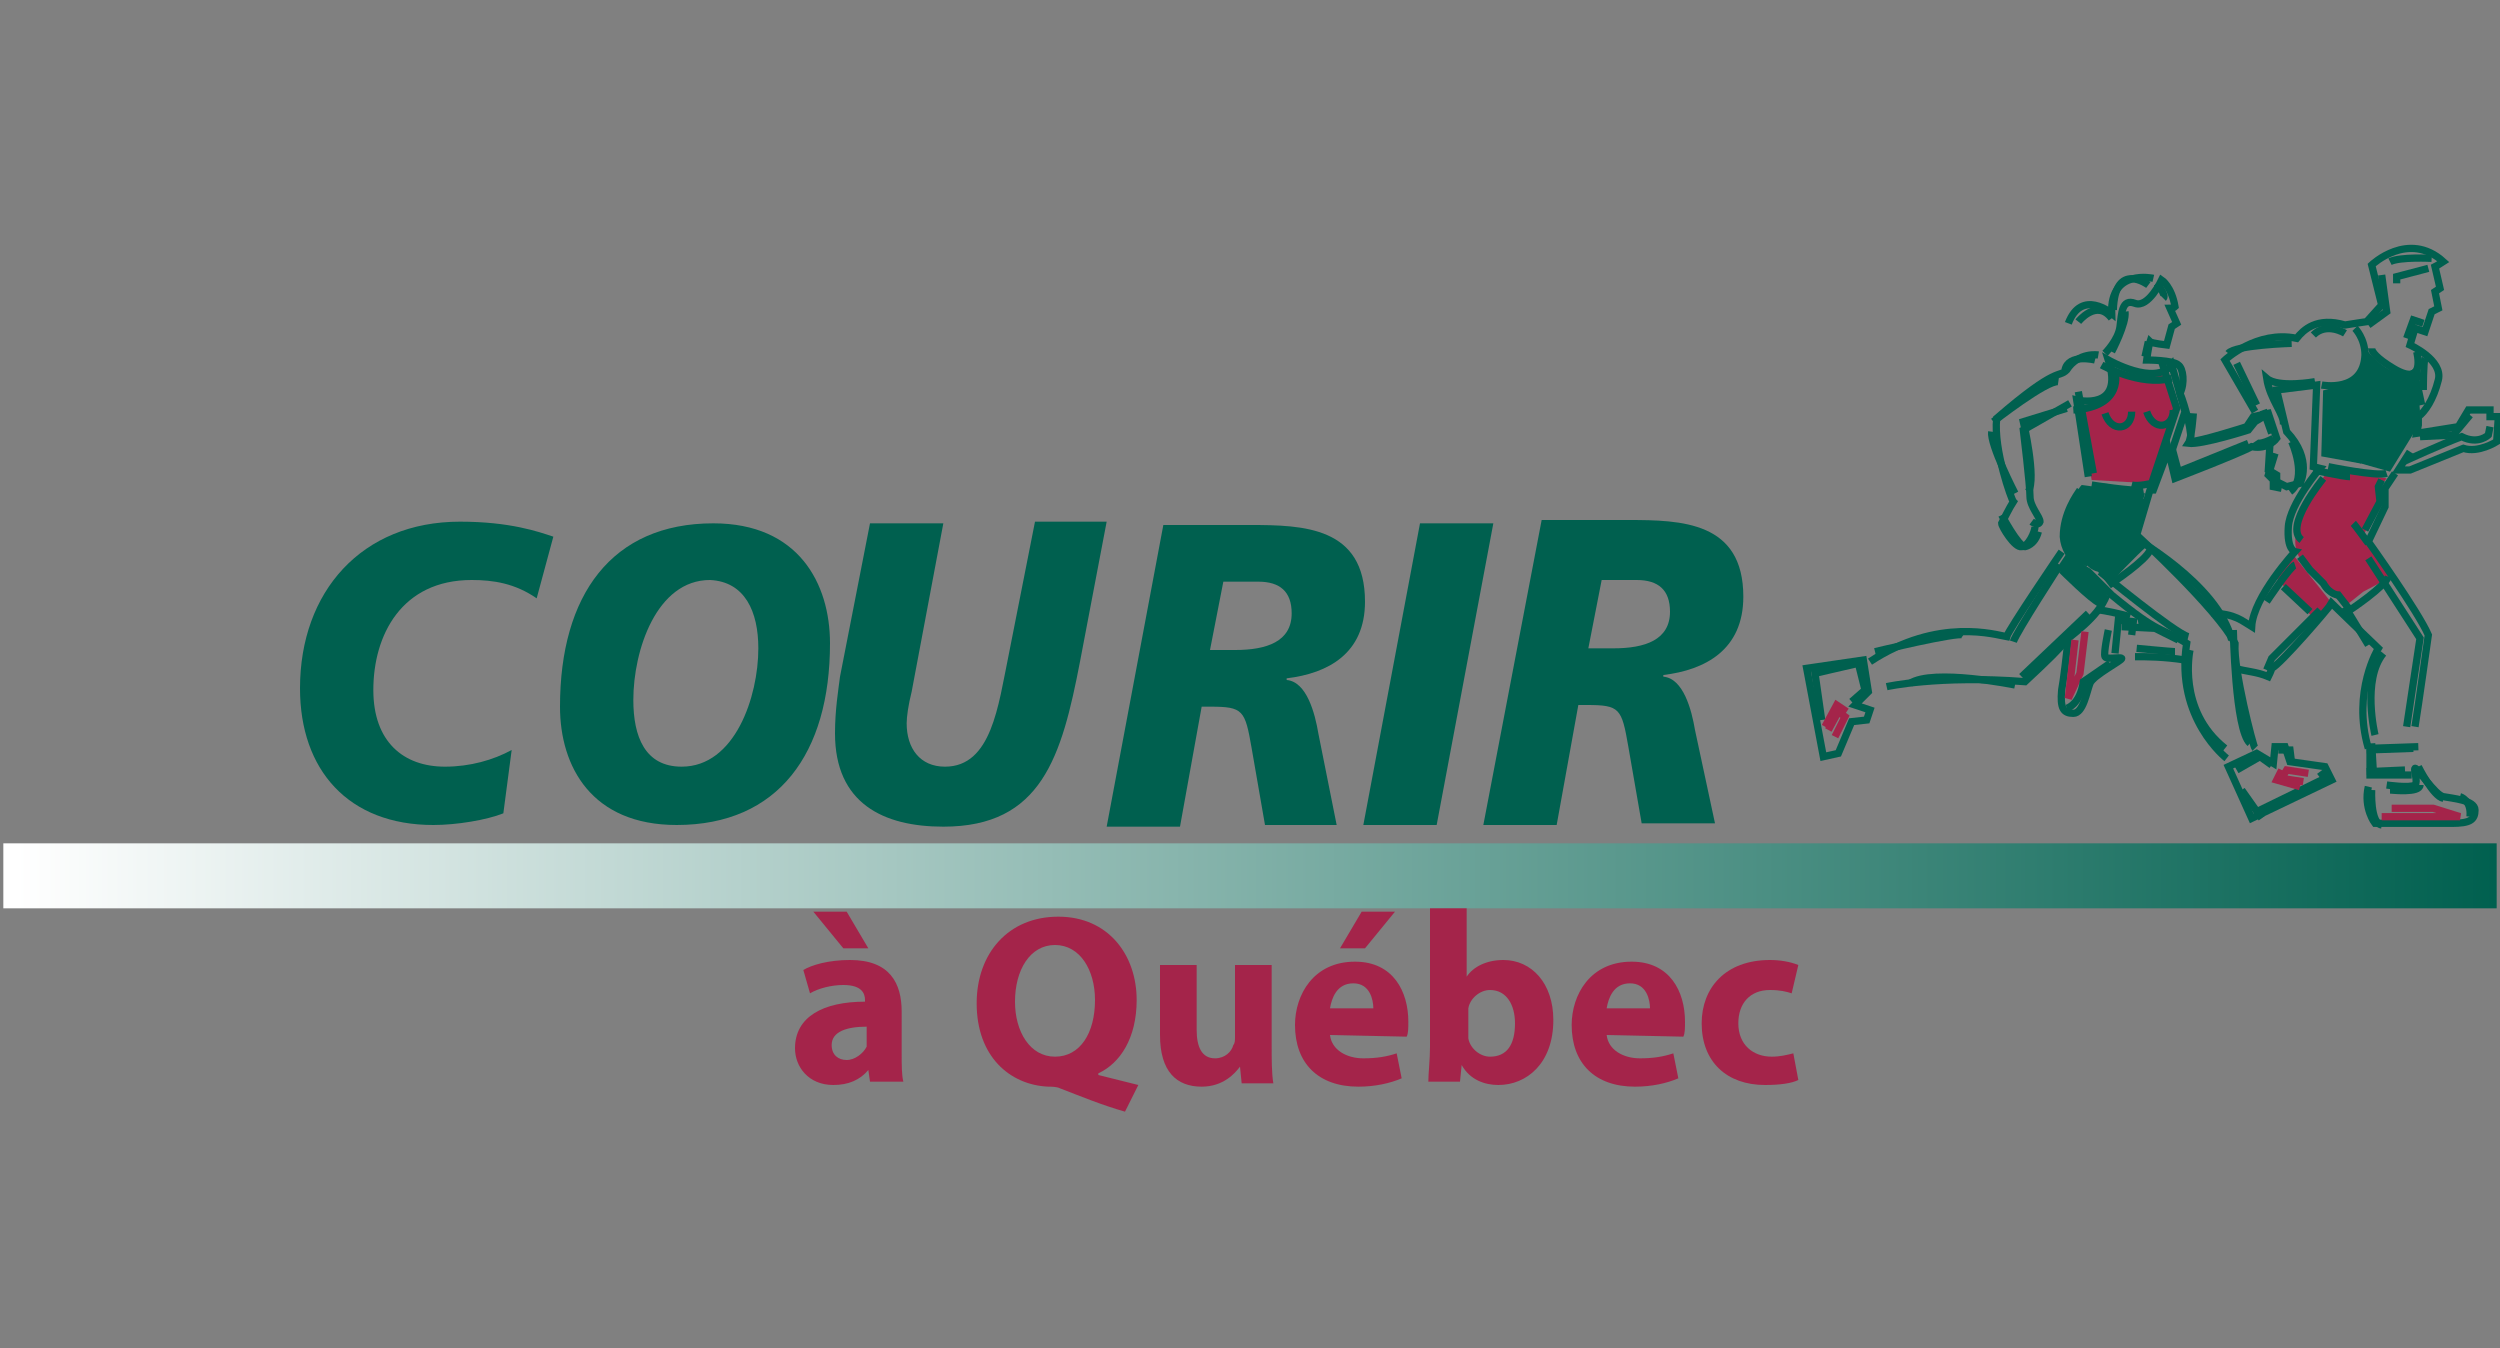 <?xml version="1.0" encoding="utf-8"?>
<!-- Generator: Adobe Illustrator 18.1.1, SVG Export Plug-In . SVG Version: 6.00 Build 0)  -->
<svg version="1.1" id="Layer_1" xmlns="http://www.w3.org/2000/svg" xmlns:xlink="http://www.w3.org/1999/xlink" x="0px" y="0px"
	 viewBox="0 0 150 80.9" enable-background="new 0 0 150 80.9" xml:space="preserve">
<rect x="0" y="0" width="150" height="80.9" fill="#808080" stroke="none"/>
<g>
	
		<linearGradient id="SVGID_1_" gradientUnits="userSpaceOnUse" x1="-181.477" y1="-572.654" x2="-24.388" y2="-572.654" gradientTransform="matrix(0.953 0 0 0.953 173.052 598)">
		<stop  offset="5.618000e-03" style="stop-color:#FFFFFF"/>
		<stop  offset="1" style="stop-color:#00604F"/>
	</linearGradient>
	<polygon fill="url(#SVGID_1_)" points="149.8,54.5 0.2,54.5 0.2,50.6 149.8,50.6 	"/>
	<g>
		<path fill="#A4244A" d="M54.1,63.2c0,0.7,0,1.3,0.1,1.7h-2l-0.1-0.7h0c-0.5,0.6-1.2,0.9-2.1,0.9c-1.5,0-2.3-1.1-2.3-2.2
			c0-1.9,1.7-2.8,4.2-2.8v-0.1c0-0.4-0.2-0.9-1.3-0.9c-0.7,0-1.5,0.2-2,0.5l-0.4-1.4c0.5-0.3,1.5-0.6,2.8-0.6c2.4,0,3.1,1.4,3.1,3.1
			V63.2z M50.8,54.7l1.3,2.2h-1.5l-1.8-2.2H50.8z M52,61.6c-1.2,0-2.1,0.3-2.1,1.1c0,0.6,0.4,0.9,0.9,0.9c0.5,0,1-0.4,1.2-0.8
			c0-0.1,0-0.2,0-0.4V61.6z"/>
		<path fill="#A4244A" d="M67.5,66.7c-1.4-0.4-2.6-0.9-3.9-1.4c-0.2-0.1-0.5-0.1-0.7-0.1c-2.3-0.1-4.3-1.8-4.3-5
			c0-3,1.9-5.2,4.9-5.2c3,0,4.7,2.3,4.7,5c0,2.3-1,3.8-2.3,4.4v0.1c0.8,0.2,1.6,0.4,2.4,0.6L67.5,66.7z M63.3,63.4
			c1.5,0,2.4-1.4,2.4-3.4c0-1.8-0.9-3.3-2.4-3.3c-1.5,0-2.4,1.5-2.4,3.4C60.9,61.9,61.8,63.4,63.3,63.4L63.3,63.4z"/>
		<path fill="#A4244A" d="M76.3,62.7c0,0.9,0,1.7,0.1,2.3h-1.9l-0.1-1h0c-0.3,0.4-1,1.2-2.3,1.2c-1.5,0-2.5-0.9-2.5-3.1v-4.2h2.2
			v3.9c0,1,0.3,1.7,1.1,1.7c0.6,0,1-0.4,1.1-0.8c0.1-0.1,0.1-0.3,0.1-0.5v-4.3h2.2V62.7z"/>
		<path fill="#A4244A" d="M79.8,62.1c0.1,0.9,1,1.4,2,1.4c0.8,0,1.4-0.1,2-0.3l0.3,1.5c-0.7,0.3-1.6,0.5-2.6,0.5
			c-2.4,0-3.8-1.4-3.8-3.7c0-1.8,1.1-3.8,3.6-3.8c2.3,0,3.2,1.8,3.2,3.6c0,0.4,0,0.7-0.1,0.9L79.8,62.1z M82.4,60.5
			c0-0.5-0.2-1.5-1.2-1.5c-1,0-1.3,0.9-1.4,1.5H82.4z M83.7,54.7l-1.8,2.2h-1.5l1.3-2.2H83.7z"/>
		<path fill="#A4244A" d="M85.8,54.5h2.2v4.1h0c0.4-0.6,1.2-1,2.2-1c1.7,0,3,1.4,3,3.6c0,2.6-1.6,3.9-3.3,3.9
			c-0.8,0-1.7-0.3-2.2-1.2h0l-0.1,1h-1.9c0-0.5,0.1-1.3,0.1-2.1V54.5z M88.1,61.9c0,0.1,0,0.3,0,0.4c0.1,0.6,0.7,1.1,1.3,1.1
			c1,0,1.5-0.7,1.5-2c0-1.1-0.5-2-1.5-2c-0.6,0-1.2,0.5-1.3,1.1c0,0.1,0,0.3,0,0.4V61.9z"/>
		<path fill="#A4244A" d="M96.4,62.1c0.1,0.9,1,1.4,2,1.4c0.8,0,1.4-0.1,2-0.3l0.3,1.5c-0.7,0.3-1.6,0.5-2.6,0.5
			c-2.4,0-3.8-1.4-3.8-3.7c0-1.8,1.1-3.8,3.6-3.8c2.3,0,3.2,1.8,3.2,3.6c0,0.4,0,0.7-0.1,0.9L96.4,62.1z M99,60.5
			c0-0.5-0.2-1.5-1.2-1.5c-1,0-1.3,0.9-1.4,1.5H99z"/>
		<path fill="#A4244A" d="M107.9,64.8c-0.4,0.2-1.1,0.3-2,0.3c-2.3,0-3.8-1.4-3.8-3.7c0-2.1,1.4-3.8,4.1-3.8c0.6,0,1.2,0.1,1.7,0.3
			l-0.4,1.7c-0.3-0.1-0.7-0.2-1.3-0.2c-1.2,0-1.9,0.8-1.9,2c0,1.3,0.9,2,2,2c0.5,0,0.9-0.1,1.3-0.2L107.9,64.8z"/>
	</g>
	<g>
		<path fill="none" stroke="#00604F" stroke-width="0.436" d="M123.7,33.1c0,0-3.2,4.7-3.3,5.1c-0.6-0.1-4.1-1.2-8.2,1.5"/>
		<polygon fill="none" stroke="#00604F" stroke-width="0.436" points="111.3,42.3 112.1,41.5 111.8,39.6 108.4,40.1 109.4,45.4 
			110.3,45.2 111.1,43.3 112,43.2 112.2,42.6 		"/>
		<polyline fill="none" stroke="#00604F" stroke-width="0.436" points="109.3,43.2 108.9,40.4 111.5,39.8 111.9,41.4 111.1,42.1 		
			"/>
		<g>
			<path fill="#00604F" d="M124.9,29.1l3.8,0.5l-0.7,2.5l0.9,0.6c-0.7,0.6-2.3,2.3-2.3,2.3c-0.5-0.9-2.6-1.8-2.6-2.9
				C123.9,31,124.5,29.5,124.9,29.1z"/>
			<path fill="#A4244A" d="M126.6,21.9c0.2,0.7,0.4,2.5-1.9,2.4l0.8,4.5l3.5,0.2l1.7-4.5l-0.6-2.2C129.4,22.7,127.9,22.7,126.6,21.9
				z"/>
			<path fill="#00604F" d="M141.9,20.9c0.1,1-0.4,2.5-2.3,2.7l-0.1,3.6l3.9,1.1l1.6-2.6l0.2-1l-0.1-1.3l0.1-0.6v-1.1
				C144.7,22.4,143.8,23.1,141.9,20.9z"/>
			<path fill="#A4244A" d="M139.7,28.2c-0.8,1.2-2.7,3.8-1.7,5.3c1.1,1.4,1.5,2,1.5,2l1.3,0.8l1-0.8l1.7-0.9l-1.7-2.5l1.1-1.9
				l-0.1-1l0.4-0.5L139.7,28.2z"/>
			<polygon fill="#00604F" points="124,33.2 123.4,34.1 124.4,35 125.3,35.9 126.1,36.3 126.5,35.5 125.6,34.6 125.1,34.1 
				124.5,33.6 124.2,33 			"/>
			<polygon fill="#A4244A" points="137.6,33.3 140,36.3 139,37.3 136.5,34.6 			"/>
			<path fill="none" stroke="#00604F" stroke-width="0.436" d="M135.3,24.7l-1.8-3.1c0,0,1.9-1.8,4.3-1.3c0.4-0.5,1.2-1.3,2.9-0.8
				c0.6-0.1,1.3-0.2,1.3-0.2l0.9-1l-0.6-2.4c0,0,2.2-2.1,4.3-0.2c-0.3,0.2-0.5,0.3-0.5,0.3l0.3,1.3l-0.3,0.2l0.2,1l-0.4,0.2
				l-0.4,1.2l-0.6-0.2l-0.3,1c0,0,2,0.9,1.7,2.1c-0.3,1.2-0.8,1.9-1.2,2.2v0.5L145,26l2.5-0.4l0.6-1l1.3,0l0,0.4h0.5l-0.1,1.5
				c0,0-1.1,0.7-2,0.4l-3.2,1.3h-0.7l0.7-1.1"/>
			<path fill="none" stroke="#00604F" stroke-width="0.436" d="M143.7,28.4l-0.6,0.9v1.1l-1,2.1c0,0,3,4.2,3.6,5.6
				c0,0-0.6,4.3-0.8,5.5"/>
			<path fill="none" stroke="#00604F" stroke-width="0.436" d="M134.1,40.1c0.7,0.2,1.3,0.2,2,0.5c0,0,0.2-0.4,0.2-0.5
				c0.5-0.2,3.5-3.7,3.6-3.9c0.3,0.3,2.8,2.7,2.8,2.7s-1.6,2.6-0.6,6"/>
			<path fill="none" stroke="#00604F" stroke-width="0.436" d="M128.1,39.4c0.7,0,1.7,0,3,0.2"/>
			<path fill="none" stroke="#00604F" stroke-width="0.436" d="M136.2,26.6l-0.1,1.6l0.5,0.3l0,0.4l0.6,0.3L138,29
				c0,0,0.8-1.4-0.8-3.1l-0.6-2.5l2.4-0.3l-0.2,4.9l0.4,0.1c0,0-1.8,2.1-1.9,3.5c-0.1,1.4,0.4,1.5,0.4,1.5s-2.5,2.7-2.6,4.5
				c-0.5-0.3-1-0.8-2.4-0.8"/>
			<path fill="none" stroke="#00604F" stroke-width="0.436" d="M139.7,28c0,0,2.9,0.6,3.5,0.4"/>
			<path fill="none" stroke="#00604F" stroke-width="0.436" d="M139.3,23.1c0,0,2.5,0.5,2.6-1.8c0-1-0.6-1.6-0.6-1.6"/>
			<path fill="none" stroke="#00604F" stroke-width="0.436" d="M145.4,23.4c0,0,0-1.7,0.1-1.9"/>
			<path fill="none" stroke="#00604F" stroke-width="0.436" d="M145,21.1c0,0,0.6,2.2-1.4,1c-1-0.6-1.3-1-1.3-1.2"/>
			<path fill="none" stroke="#00604F" stroke-width="0.436" d="M126.3,21.2c0,0,0.8-0.8,0.9-1.6c0.1-0.8,0.1-1.7,0.9-1.4
				c0.8,0.3,1.6-1.4,1.6-1.4s0.6,0.4,0.8,1.6c-0.1,0.1-0.3,0.1-0.3,0.1l0.4,0.9l-0.3,0.2l-0.3,1.1c0,0-0.9-0.1-1-0.2
				c-0.1,0.3-0.2,1.1-0.2,1.1s1.6,0,1.9,0.3c0.3,0.2,0.4,1.1,0.1,1.7c0.3,0.7,0.8,2.6,0.6,2.9c0.6,0,3.4-0.9,3.4-0.9l0.4-0.6
				l0.9-0.2l0.5,1.5c0,0-0.5,0.7-1.5,0.5c-0.7,0.4-4.6,1.9-4.6,1.9l-0.4-1.7l-0.9,2.4H129l-0.8,2.7c0,0,4.8,4.4,5.9,6.5
				c-0.1,1.6,1.1,6.2,1.2,6.3"/>
			<path fill="none" stroke="#00604F" stroke-width="0.436" d="M124.8,29.4c-0.2,0.3-1,1.4-1,2.8c0.1,1.4,1.5,2.1,1.5,2.1
				s0.7,0.7,1.4,1.4c2.9,2.4,2.9,1.9,4.5,2.9c-0.7,4.5,2.4,6.9,2.4,6.9"/>
			<path fill="none" stroke="#00604F" stroke-width="0.436" d="M113.2,41.2c0,0,3.1-0.7,8.3-0.3c1.4-1.3,2.2-2.1,2.4-2.4
				c0.2-0.3,2-1.4,2.5-2.8"/>
			<path fill="none" stroke="#00604F" stroke-width="0.436" d="M125.9,21.3c0,0-1.2-0.2-1.9,0.9c-0.5,0.5-0.5-0.3-4.2,2.9
				c-0.2,1.9,0.9,4.9,1,5c-0.2,0.3-0.7,1.3-0.7,1.3c0,0.2,0.8,1.5,1.2,1.4c0.4,0,0.8-0.9,0.8-1.2"/>
			<path fill="none" stroke="#00604F" stroke-width="0.436" d="M121.9,31.3c0,0,0.4,0.3,0.5,0c0-0.3-0.6-0.9-0.6-1.5
				c0-0.7-0.4-4-0.4-4l2.8-1.6"/>
			<path fill="none" stroke="#00604F" stroke-width="0.436" d="M125.5,29.1c0,0,2.5,0.4,3.1,0.3"/>
			<path fill="none" stroke="#00604F" stroke-width="0.436" d="M126,36.2c-0.5-0.2-2.3-2-2.3-2"/>
			<polygon fill="none" stroke="#00604F" stroke-width="0.436" points="136.4,45.8 135.4,45.2 133.7,46 135.1,49.1 139.9,46.8 
				139.5,46 137.4,45.7 137.1,44.8 136.5,44.8 			"/>
			<polyline fill="none" stroke="#00604F" stroke-width="0.436" points="145.1,44.8 142.2,44.9 142.2,46.5 144.7,46.5 			"/>
			<path fill="none" stroke="#00604F" stroke-width="0.436" d="M143.2,47.1c0,0,1.4,0.2,1.7,0c0.2-0.2-0.1-0.9,0-1
				c0.1-0.1,1.2,1.6,1.7,1.7c0.5,0.1,1.9,0.2,1.9,0.8c0,0.6-0.3,0.8-1.4,0.8s-4.6,0-4.6,0s-0.7-0.9-0.4-2.2"/>
			<polyline fill="none" stroke="#A4244A" stroke-width="0.436" points="143.5,48.5 146,48.5 147.6,49 142.9,49 			"/>
			<path fill="none" stroke="#00604F" stroke-width="0.436" d="M125.9,36.6c0.3,0,1.6,0.3,1.9,0.4"/>
			<path fill="none" stroke="#00604F" stroke-width="0.436" d="M126.5,37.8c0,0-0.3,1.4-0.2,1.6c0.1,0.2,0.9,0,1,0.1
				c0.1,0.1-1.7,1-1.9,1.5c-0.2,0.5-0.4,1.8-1,1.8c-0.6,0-0.8-0.3-0.7-1.4c0.1-0.5,0.3-2.2,0.4-3.1"/>
			<polyline fill="none" stroke="#A4244A" stroke-width="0.436" points="125.1,37.9 124.8,40.4 124.1,41.9 124.5,38.4 			"/>
			<polyline fill="none" stroke="#00604F" stroke-width="0.436" points="126.9,39.2 127.1,37.2 128,37.3 127.9,38.1 			"/>
			<line fill="none" stroke="#00604F" stroke-width="0.436" x1="128.9" y1="37.3" x2="128.3" y2="37.4"/>
			<path fill="none" stroke="#00604F" stroke-width="0.436" d="M120.9,29.6c0,0-1.5-2.9-1.4-3.7"/>
			<path fill="none" stroke="#00604F" stroke-width="0.436" d="M119.6,25.3c0,0,3.2-2.5,3.9-2.4"/>
			<path fill="none" stroke="#00604F" stroke-width="0.436" d="M125.7,21.6c0,0-1.6-0.4-1.8,0.6"/>
			<path fill="none" stroke="#00604F" stroke-width="0.436" d="M124,24.5l-2.6,0.8c0,0,0.8,3.4,0.3,4.2"/>
			<path fill="none" stroke="#00604F" stroke-width="0.436" d="M120.1,30.9c0,0,1,1.9,1.4,1.9c0,0,0.6-0.1,0.8-0.9"/>
			<g>
				<path fill="none" stroke="#00604F" stroke-width="0.436" d="M125.3,28.6l-0.7-4.6c0,0,2.9,0.7,1.9-2.4c0,0,2.8,1.6,3.8,0.3
					l0.8,2.8l-0.8,2.4"/>
				<line fill="none" stroke="#00604F" stroke-width="0.436" x1="124.7" y1="23.5" x2="125.6" y2="28.4"/>
				<path fill="none" stroke="#00604F" stroke-width="0.436" d="M126.9,22.3c0,0,0.6,2.1-2.5,2.3"/>
				<path fill="none" stroke="#00604F" stroke-width="0.436" d="M126.1,21.9c0,0,2.3,1.3,4.2,0.8"/>
				<path fill="none" stroke="#00604F" stroke-width="0.436" d="M129.7,21.7l0.9,2.8l-1.5,4.5c0,0-0.8,0.2-1.2,0.1"/>
			</g>
			<path fill="none" stroke="#00604F" stroke-width="0.436" d="M126.7,21.1c0,0,0.9-1.7,0.8-2.4"/>
			<path fill="none" stroke="#00604F" stroke-width="0.436" d="M129.4,17c0,0,0.6,0.7,0.4,0.9"/>
			<path fill="none" stroke="#00604F" stroke-width="0.435" d="M129.2,16.7c0,0-2.6-0.6-2.5,2.1c0,0-1.8-1.5-2.6,0.6"/>
			<path fill="none" stroke="#00604F" stroke-width="0.435" d="M128.9,17.1c0,0-2-1.5-2.1,1.5"/>
			<path fill="none" stroke="#00604F" stroke-width="0.435" d="M124.7,19.3c0,0,1.1-1.4,2-0.2"/>
			<polyline fill="none" stroke="#00604F" stroke-width="0.436" points="130.3,26.8 130.7,28.3 134.9,26.6 			"/>
			<path fill="none" stroke="#00604F" stroke-width="0.436" d="M131.6,24.8c0,0-0.1,1.5-0.3,1.8c0.8,0.1,3.6-0.8,3.6-0.8l0.4-0.5
				l0.5-0.3"/>
			<line fill="none" stroke="#00604F" stroke-width="0.436" x1="135.8" y1="24.6" x2="136.3" y2="26"/>
			<path fill="none" stroke="#00604F" stroke-width="0.436" d="M136.4,26.3c0,0-0.9,0.5-1.1,0.2"/>
			<line fill="none" stroke="#00604F" stroke-width="0.436" x1="128.9" y1="20.5" x2="128.7" y2="21.4"/>
			<path fill="none" stroke="#00604F" stroke-width="0.436" d="M133.9,38.4c-0.8-3.4-6.1-6.3-6.1-6.3l0.7-2.2"/>
			<path fill="none" stroke="#00604F" stroke-width="0.436" d="M134,37.8c0,0,0.1,6,1,6.8"/>
			<path fill="none" stroke="#00604F" stroke-width="0.436" d="M131.4,39c0,0-0.8,3.6,2.1,5.9"/>
			<path fill="none" stroke="#00604F" stroke-width="0.436" d="M124.7,30.2c0,0-1.7,2.5,0.6,3.6"/>
			<path fill="none" stroke="#00604F" stroke-width="0.436" d="M126,34.3c0,0,4.5,3.7,5.3,3.9"/>
			<path fill="none" stroke="#00604F" stroke-width="0.436" d="M123.6,33.9c0,0-2.6,4-2.8,4.6"/>
			<path fill="none" stroke="#00604F" stroke-width="0.436" d="M120.9,41.1c0,0-4.9-1-6.3-0.1"/>
			<path fill="none" stroke="#00604F" stroke-width="0.436" d="M112.5,39.1c0,0,5-1.2,5.3-1"/>
			<g>
				<polyline fill="none" stroke="#A4244A" stroke-width="0.436" points="109.7,43.8 110.3,42.7 110.7,43 110.1,44.2 				"/>
				<polyline fill="none" stroke="#A4244A" stroke-width="0.436" points="109.5,43.6 110.2,42.3 110.8,42.7 				"/>
			</g>
			<polyline fill="none" stroke="#00604F" stroke-width="0.436" points="134.2,46.2 135.6,45.4 136.3,45.9 			"/>
			<polyline fill="none" stroke="#00604F" stroke-width="0.436" points="139.2,46.3 139.5,46.7 135.4,48.7 			"/>
			<line fill="none" stroke="#00604F" stroke-width="0.436" x1="134.5" y1="47.4" x2="135.7" y2="49.1"/>
			<polyline fill="none" stroke="#00604F" stroke-width="0.436" points="136.7,45 137.4,45 137.5,45.8 			"/>
			<polyline fill="none" stroke="#00604F" stroke-width="0.436" points="127.3,37.6 129.3,37.7 130.7,38.4 			"/>
			<path fill="none" stroke="#00604F" stroke-width="0.436" d="M130.5,39.1c-0.2,0-2.3-0.2-2.3-0.2"/>
			<path fill="none" stroke="#00604F" stroke-width="0.436" d="M126.6,39.8l-1.6,1.1c-0.2,1.4-1,1.6-1,1.6"/>
			<path fill="none" stroke="#00604F" stroke-width="0.436" d="M136,36.1c0,0,1.4-2.1,1.7-2.2"/>
			<path fill="none" stroke="#00604F" stroke-width="0.436" d="M139.4,28.7c0,0-2.4,2.9-1.3,3.7"/>
			<polyline fill="none" stroke="#00604F" stroke-width="0.436" points="142.9,28.8 142.7,29.2 142.8,30.1 141.9,31.8 			"/>
			<polyline fill="none" stroke="#00604F" stroke-width="0.436" points="142.1,33.5 145.2,38.3 144.4,43.6 			"/>
			<path fill="none" stroke="#00604F" stroke-width="0.436" d="M142.5,44.1c0,0-0.8-3.3,0.5-4.9"/>
			<line fill="none" stroke="#00604F" stroke-width="0.436" x1="140.7" y1="36.4" x2="142.1" y2="38.7"/>
			<path fill="none" stroke="#00604F" stroke-width="0.436" d="M138.8,28.2c0,0,1.8,0.4,2.2,0.4"/>
			<path fill="none" stroke="#00604F" stroke-width="0.436" d="M141.9,22.1c-0.1,1-2.3,1.5-2.3,1.5l-0.1,3.6l2.2,0.4"/>
			<line fill="none" stroke="#00604F" stroke-width="0.436" x1="145" y1="22.9" x2="145.3" y2="24.3"/>
			<polyline fill="none" stroke="#00604F" stroke-width="0.436" points="145.2,26.2 147.2,26.1 148.2,24.9 			"/>
			<path fill="none" stroke="#00604F" stroke-width="0.436" d="M149.4,25.6l-0.1,0.5c0,0-0.6,0.6-1.6,0.1c-1.1,0.4-3.5,1.5-3.5,1.5"
				/>
			<polyline fill="none" stroke="#00604F" stroke-width="0.436" points="142.1,19.5 143.2,18.7 142.9,16.5 			"/>
			<polyline fill="none" stroke="#00604F" stroke-width="0.436" points="145.7,16.1 143.8,16.6 143.8,17 			"/>
			<path fill="none" stroke="#00604F" stroke-width="0.436" d="M145.9,15.5c0,0-1.9-0.1-2.5,0.2"/>
			<polyline fill="none" stroke="#00604F" stroke-width="0.436" points="145.4,19.4 144.8,19.2 144.4,20.3 			"/>
			<path fill="none" stroke="#00604F" stroke-width="0.436" d="M140.7,20c0,0-1.1-0.7-1.9,0.1"/>
			<path fill="none" stroke="#00604F" stroke-width="0.436" d="M137.5,20.6c0,0-3.4,0.1-3.8,0.6"/>
			<line fill="none" stroke="#00604F" stroke-width="0.436" x1="134.2" y1="21.8" x2="135.4" y2="24.3"/>
			<path fill="none" stroke="#00604F" stroke-width="0.436" d="M138.9,22.9c0,0-2.2,0.4-2.9-0.2c0.2,1.3,1.1,2.2,1,2.8"/>
			<path fill="none" stroke="#00604F" stroke-width="0.436" d="M137.5,26.5c0,0,1,2.2-0.1,3"/>
			<polyline fill="none" stroke="#00604F" stroke-width="0.436" points="136.5,27.2 136.1,28.5 136.4,28.8 136.4,29.2 136.9,29.3 
							"/>
			<polyline fill="none" stroke="#00604F" stroke-width="0.436" points="139.2,36.6 136.3,39.5 136,40.2 			"/>
			<line fill="none" stroke="#00604F" stroke-width="0.436" x1="144.8" y1="44.9" x2="142" y2="45"/>
			<line fill="none" stroke="#00604F" stroke-width="0.436" x1="142.3" y1="44.6" x2="142.4" y2="46.3"/>
			<line fill="none" stroke="#00604F" stroke-width="0.436" x1="142" y1="46.3" x2="144.3" y2="46.2"/>
			<path fill="none" stroke="#00604F" stroke-width="0.436" d="M142.3,47.4c0,0-0.1,2,0.6,2.1"/>
			<path fill="none" stroke="#00604F" stroke-width="0.436" d="M145.1,46c0,0,0.9,1.8,1.5,1.9"/>
			<path fill="none" stroke="#00604F" stroke-width="0.436" d="M147.6,47.8c0,0,0.7,0.2,0.6,1.2"/>
			<path fill="none" stroke="#00604F" stroke-width="0.436" d="M143.4,47.4c0.1,0,1.8,0.2,1.8-0.3"/>
			<path fill="none" stroke="#00604F" stroke-width="0.436" d="M142.1,32.6c0,0-0.8-1.1-0.9-1.2"/>
			<path fill="none" stroke="#00604F" stroke-width="0.436" d="M143.3,34.6c-0.2,0.6-2.3,2-2.3,2l-0.7-0.9c0,0-0.5,0-0.9-0.7
				l-0.8-0.8l-0.6-0.8"/>
			<path fill="none" stroke="#00604F" stroke-width="0.436" d="M129,33c-0.2,0.6-2.3,2-2.3,2l-0.7-0.9c0,0-0.5,0-0.9-0.7"/>
			<line fill="none" stroke="#00604F" stroke-width="0.436" x1="137" y1="35.2" x2="138.6" y2="36.7"/>
			<path fill="none" stroke="#00604F" stroke-width="0.436" d="M126.3,24.8c0.4,1.2,1.6,1,1.6-0.1"/>
			<path fill="none" stroke="#00604F" stroke-width="0.436" d="M128.8,24.7c0.4,1.2,1.6,1,1.6-0.1"/>
			<line fill="none" stroke="#00604F" stroke-width="0.436" x1="125.3" y1="36.8" x2="121.3" y2="40.6"/>
			<g>
				<polyline fill="none" stroke="#A4244A" stroke-width="0.436" points="138.2,46.9 136.9,46.7 137.2,46.2 138.5,46.4 				"/>
				<polyline fill="none" stroke="#A4244A" stroke-width="0.436" points="138,47.2 136.6,46.8 136.9,46.2 				"/>
			</g>
		</g>
	</g>
	<path fill="#00604F" d="M32.2,35.9c-1.3-0.9-2.6-1.1-3.9-1.1c-4.2,0-5.9,3.3-5.9,6.6c0,3.1,1.8,4.6,4.3,4.6c1.5,0,2.9-0.4,4-1
		l-0.5,3.8c-1,0.4-2.8,0.7-4.2,0.7c-5.1,0-8-3.3-8-8.2c0-5.8,3.7-10,9.6-10c3,0,4.7,0.6,5.6,0.9L32.2,35.9z"/>
	<path fill="#00604F" d="M45.5,38.9c0,2.9-1.4,7.1-4.6,7.1c-2.2,0-2.9-1.8-2.9-4c0-3,1.4-7.2,4.6-7.2C44.7,34.9,45.5,36.7,45.5,38.9
		z M49.8,38.6c0-3.6-1.9-7.2-7-7.2c-6.1,0-9.2,4.3-9.2,11c0,3.6,1.9,7.1,7,7.1C46.7,49.5,49.8,45.2,49.8,38.6z"/>
	<path fill="#00604F" d="M64.8,39.7c-1.1,5.7-2.3,9.9-8.2,9.9c-3.6,0-6.5-1.4-6.5-5.6c0-1.4,0.2-2.6,0.3-3.4l1.8-9.2h4.4l-1.9,10.1
		c-0.2,0.8-0.3,1.5-0.3,1.9c0,1.5,0.8,2.6,2.3,2.6c2.8,0,3.2-3.7,3.8-6.6l1.6-8.1h4.3L64.8,39.7z"/>
	<path fill="#00604F" d="M73.4,34.9h2.1c1.3,0,2,0.6,2,1.9c0,1.7-1.5,2.2-3.4,2.2h-1.5L73.4,34.9z M66.4,49.6h4.4l1.3-7.2h0.5
		c2,0,2.1,0.2,2.5,2.5l0.8,4.6h4.3L79.1,44c-0.2-1.2-0.7-3.1-1.9-3.2v-0.1c2.5-0.3,4.7-1.5,4.7-4.6c0-4.5-3.7-4.6-6.9-4.6h-5.2
		L66.4,49.6z"/>
	<path fill="#00604F" d="M85.2,31.4h4.4l-3.4,18.1h-4.4L85.2,31.4z"/>
	<path fill="#00604F" d="M96.1,34.8h2.1c1.3,0,2,0.6,2,1.9c0,1.7-1.5,2.2-3.4,2.2h-1.5L96.1,34.8z M89,49.5h4.4l1.3-7.2h0.5
		c2,0,2.1,0.2,2.5,2.5l0.8,4.6h4.4l-1.2-5.6c-0.2-1.2-0.7-3.1-1.9-3.2v-0.1c2.5-0.3,4.8-1.5,4.8-4.7c0-4.5-3.7-4.6-6.9-4.6h-5.2
		L89,49.5z"/>
</g>
</svg>
